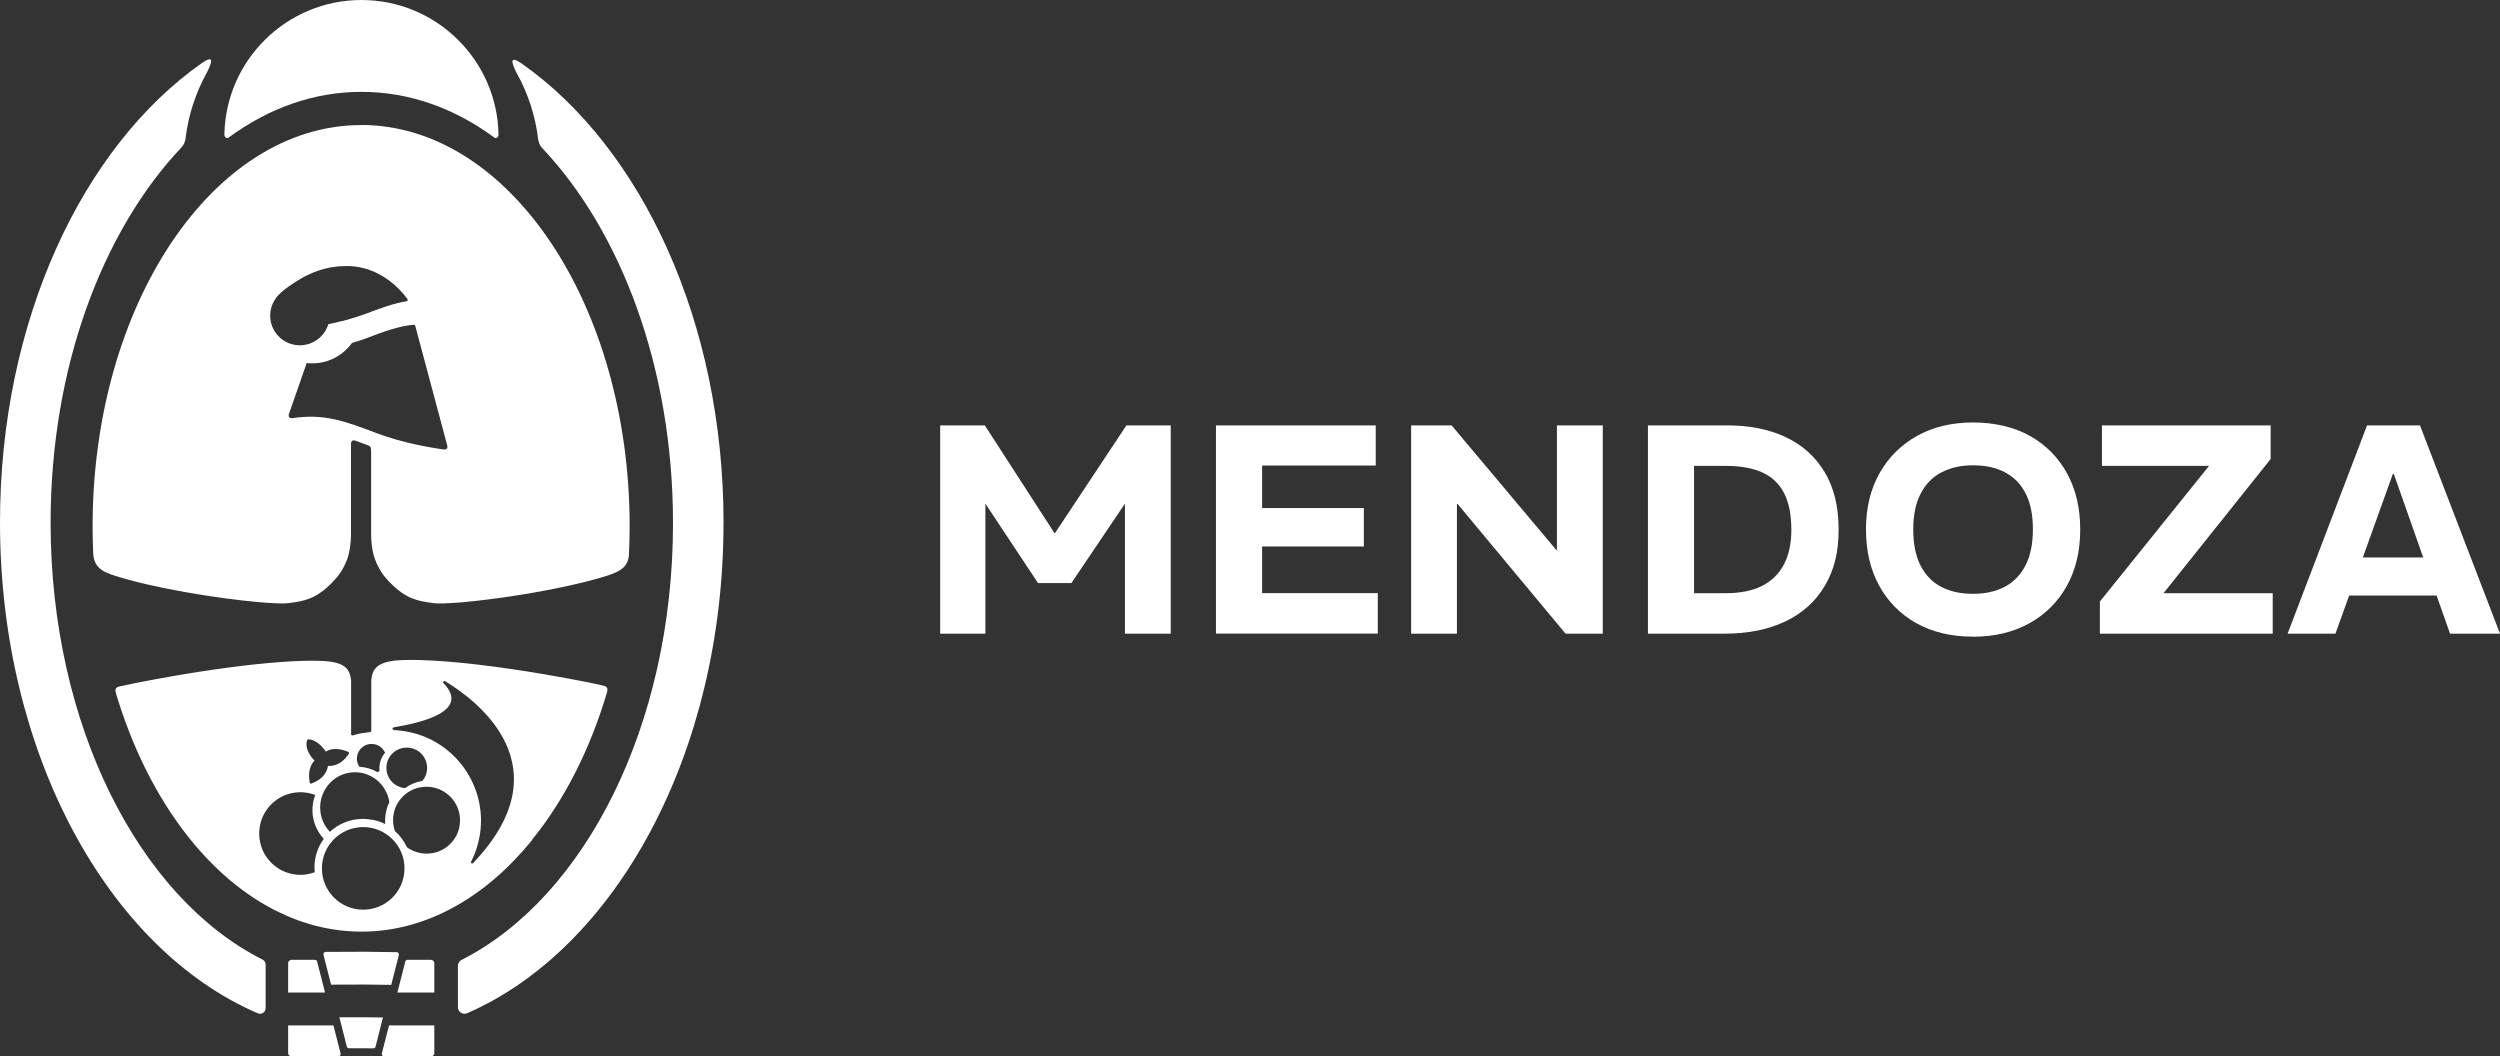 <?xml version="1.0" encoding="UTF-8"?>
<svg xmlns="http://www.w3.org/2000/svg" id="Capa_2" data-name="Capa 2" viewBox="0 0 473.29 200">
  <rect x="0" y="0" width="473.29" height="200" fill="#333333" stroke="none"/>
  <defs>
    <style>
      .cls-1 {
        fill: #fff;
      }
    </style>
  </defs>
  <g id="Capa_1-2" data-name="Capa 1">
    <g>
      <g>
        <path class="cls-1" d="m177.99,119.96v-39.43h8.45l13.18,20.39h.11l13.52-20.39h8.39v39.43h-8.67v-24.61l-10.14,15.04h-6.31l-9.97-15.04v24.61h-8.56Z"></path>
        <path class="cls-1" d="m230.2,119.96v-39.43h30.25v7.6h-21.51v8.05h19.26v7.27h-19.26v8.84h21.9v7.66h-30.64Z"></path>
        <path class="cls-1" d="m267.15,119.96v-39.43h7.66l19.83,23.6h.11v-23.6h8.68v39.43h-7.05l-20.44-24.56h-.12v24.56h-8.67Z"></path>
        <path class="cls-1" d="m311.98,119.96v-39.43h14.98c4.24,0,7.94.74,11.09,2.22,3.15,1.48,5.62,3.69,7.38,6.62,1.77,2.93,2.65,6.57,2.65,10.93s-.88,7.67-2.62,10.62c-1.75,2.95-4.24,5.19-7.47,6.73-3.23,1.54-7.06,2.31-11.49,2.31h-14.53Zm8.73-7.66h6.03c2.74,0,5.02-.46,6.84-1.38,1.82-.92,3.2-2.27,4.14-4.05.94-1.78,1.41-3.97,1.41-6.56,0-2.82-.45-5.12-1.35-6.9-.9-1.78-2.27-3.1-4.09-3.94s-4.14-1.27-6.95-1.27h-6.03v24.11Z"></path>
        <path class="cls-1" d="m373.54,120.53c-4.13,0-7.71-.85-10.76-2.56-3.04-1.71-5.39-4.09-7.04-7.13-1.66-3.04-2.48-6.59-2.48-10.64s.86-7.59,2.57-10.62c1.71-3.02,4.08-5.38,7.12-7.07,3.04-1.69,6.57-2.53,10.59-2.53s7.77.85,10.79,2.56c3.02,1.71,5.36,4.08,7.01,7.1,1.65,3.02,2.48,6.56,2.48,10.62s-.84,7.6-2.53,10.65c-1.69,3.04-4.06,5.41-7.12,7.1-3.06,1.69-6.6,2.53-10.62,2.53Zm0-8.11c2.29,0,4.28-.44,5.97-1.32,1.69-.88,3-2.24,3.95-4.06.94-1.82,1.4-4.1,1.4-6.84s-.46-5-1.38-6.79c-.92-1.78-2.22-3.12-3.92-4-1.68-.88-3.7-1.32-6.03-1.32s-4.23.44-5.94,1.32c-1.71.88-3.04,2.22-3.97,4.03-.94,1.8-1.41,4.07-1.41,6.81s.46,5.01,1.38,6.82c.92,1.8,2.22,3.14,3.91,4.03,1.69.88,3.7,1.32,6.02,1.32Z"></path>
        <path class="cls-1" d="m397.54,119.96v-6.08l20.67-25.68h-20.28v-7.66h31.94v6.36l-20.28,25.4h20.67v7.66h-32.72Z"></path>
        <path class="cls-1" d="m433.08,119.96l15.04-39.43h10.02l15.15,39.43h-9.46l-10.65-30.25h-.17l-10.87,30.25h-9.07Zm10.42-7.21v-7.21h19.15v7.21h-19.15Z"></path>
      </g>
      <g>
        <path class="cls-1" d="m93.57,26.04c.26.2.81.05.81-.56-.25-14.1-11.8-25.48-25.95-25.48s-25.69,11.38-25.95,25.46h0c0,.63.54.78.81.58h0c7.69-5.66,16.25-8.65,25.15-8.65s17.45,2.99,25.14,8.65h0Z"></path>
        <path class="cls-1" d="m9.58,98.96c0-29.31,9.79-55.25,24.83-71.11.01-.01.59-.61.72-1.68.54-4.44,1.93-8.62,4-12.37.01-.02.03-.05.04-.07,1.12-2.18,1.27-3.33-.91-1.82C15.58,27.81,0,60.8,0,98.91c0,43.79,20.56,80.8,48.82,92.93.7.3,1.47-.23,1.47-.99v-8.24c0-.4-.22-.76-.58-.94-23.34-11.75-40.13-44.34-40.13-82.71Z"></path>
        <path class="cls-1" d="m136.98,99.01c0-38.09-15.55-71.06-38.2-86.97-2.21-1.55-2.09-.44-1.02,1.69,2.16,3.85,3.6,8.14,4.13,12.72.13.76.47,1.25.62,1.43.02.03.04.05.06.07,15.04,15.86,24.84,41.79,24.84,71.11,0,38.31-16.74,70.86-40.02,82.66-.42.21-.7.64-.7,1.11v7.83c0,.9.92,1.52,1.74,1.16,28.12-12.24,48.54-49.16,48.54-92.81Z"></path>
        <g>
          <path class="cls-1" d="m68.37,23.68c-28.04,0-50.84,34.08-50.84,75.98,0,1.81.05,3.54.13,5.33.12,1.52.84,2.57,2.16,3.25,0,0,.31.15.51.23.02.01.68.29.91.36,7.55,2.51,20.02,4.47,27.58,5.15,2.78.25,4.88.33,5.84.2,3.04-.42,5.08-.74,8.17-3.84.07-.07.14-.13.2-.21.04-.03.76-.85.84-.95.25-.31.47-.63.69-.95.44-.68.83-1.5,1.12-2.25.52-1.3.75-3.1.77-4.69,0-.1,0-.2,0-.29v-17.04c0-.37.24-.72.83-.53,0,0,1.42.51,2.15.78.68.26.83.32.83,1.33v15.45c0,.09,0,.19,0,.29,0,.58.05,1.18.11,1.78,0,.04,0,.07.01.11.02.15.04.29.06.44,0,.06.02.12.03.19.02.16.05.32.08.48,0,.03.01.06.02.09.12.58.27,1.13.46,1.61.29.75.69,1.57,1.12,2.25.21.33.44.65.68.95.08.11.81.92.84.95.07.07.14.14.21.21,3.09,3.1,5.13,3.42,8.17,3.84.64.08,1.29.07,1.94.05.39-.01.78-.03,1.17-.05.34-.02.67-.04,1.01-.06.36-.03.73-.06,1.1-.08.4-.03.79-.07,1.19-.11.42-.04.84-.08,1.26-.13.45-.05.89-.1,1.33-.15.47-.06.93-.11,1.39-.17.49-.06.97-.12,1.45-.19.49-.07.99-.14,1.49-.2.51-.07,1.01-.15,1.52-.23.52-.07,1.03-.16,1.55-.24.53-.08,1.05-.17,1.57-.25.53-.09,1.05-.18,1.57-.28.53-.09,1.05-.19,1.58-.29.52-.1,1.05-.2,1.57-.3.51-.1,1.03-.21,1.55-.32.51-.11,1.02-.21,1.53-.33.5-.11.99-.23,1.49-.34.49-.12.98-.24,1.45-.35.47-.12.94-.24,1.4-.37.45-.12.9-.24,1.35-.37.42-.12.84-.25,1.27-.38.23-.07.47-.15.7-.23.23-.07,1.05-.42,1.15-.46.07-.03.13-.06.18-.09,1.41-.71,2.18-1.66,2.26-3.29.08-1.74.13-3.56.13-5.33,0-41.9-22.81-75.98-50.84-75.98Zm-17.22,36.07c0-.27.02-.54.06-.81.13-.89.47-1.74,1-2.46.68-.96,1.69-1.72,2.65-2.39,1.62-1.15,3.39-2.15,5.28-2.81,1.81-.63,3.59-.91,5.23-.91,2.25-.05,4.66.46,7.09,1.93,0,0,2.57,1.41,4.68,4.31.12.16.02.39-.18.43-2.44.38-4.78,1.26-7.73,2.37-2.42.91-4.99,1.55-7.07,1.96-.7,2.32-2.85,4-5.39,4-3.11,0-5.62-2.52-5.62-5.62Zm32.83,25.34h-.03c-2.16-.3-7.68-1.21-12.64-3.08-6.06-2.3-9.99-3.78-16.07-2.83-.35,0-.7-.22-.55-.78,0,0,2.18-6.26,3.37-9.67.34.04.7.06,1.05.06,3.11,0,5.84-1.53,7.53-3.87.05-.01.09-.02.14-.04.18-.05.36-.11.54-.16.18-.06.36-.11.55-.17.18-.06.36-.12.55-.18.18-.06.36-.12.54-.19.18-.06.36-.13.54-.2,3.37-1.27,5.95-2.23,8.79-2.5.15-.01.28.08.33.23l6.08,22.73c.05.34-.11.72-.7.65Z"></path>
          <path class="cls-1" d="m113.87,129.72l-2.57-.55c-21.35-4.2-34-4.67-37.49-3.97-1.99.4-3.41,1.2-3.52,3.73v9.43c0,.12-.09.21-.21.23-1.6.22-1.89.21-3.3.64-.15.04-.31-.06-.31-.22v-10.06c-.15-2.42-1.42-3.2-3.38-3.6-3.48-.7-16.13-.22-37.48,3.97,0,0-2.44.53-2.48.53-1.34.22-1.45.5-1.09,1.69,5.69,18.84,16.37,33.6,29.51,40.52.06.03.12.06.18.1.1.05.19.1.29.15.17.08.34.17.51.25t.01,0c5,2.48,10.35,3.81,15.9,3.81,12.26,0,23.51-6.51,32.3-17.34h-.05c6.07-7.46,10.96-16.98,14.19-27.83.27-.99.12-1.27-1.02-1.47Zm-36.86,11.81c2.13,0,3.85,1.73,3.85,3.85,0,.95-.34,1.8-.91,2.47-1.22.18-2.33.65-3.26,1.35-1.98-.16-3.54-1.8-3.54-3.82,0-2.13,1.72-3.85,3.85-3.85Zm-6.81-.68c1.2-.07,2.25.63,2.7,1.66-.72.85-1.14,1.97-1.07,3.17,0,.1.01.2.03.29-.13.08-.27.15-.41.21-1.02-.59-2.18-.95-3.41-1.01-.27-.4-.45-.87-.47-1.39-.09-1.54,1.09-2.86,2.63-2.94Zm-2.99,5.35c3.28,0,6,2.44,6.5,5.63-.51,1.08-.81,2.29-.81,3.57,0,.21.02.41.03.61-.95-.49-2-.8-3.11-.9-.37-.05-.75-.08-1.14-.08-2.4,0-4.59.94-6.23,2.45-1.14-1.2-1.84-2.81-1.84-4.61,0-3.68,2.95-6.67,6.58-6.67Zm-9.07-6.07c.03-.09.12-.15.21-.15.43-.01,1.66.13,3,1.85h0c.22.26.35.47.35.47,1.51-1.01,3.58-.25,4.26.05.12.05.17.2.09.32-1.59,2.49-3.55,2.37-3.97,2.31-.04.43-.36,2.36-3.15,3.36-.12.05-.26-.03-.29-.16-.14-.73-.42-2.92.91-4.17,0,0-2.01-1.89-1.42-3.87Zm-1.08,25.49c-4.32.1-7.9-3.32-7.99-7.64-.1-4.32,3.31-7.9,7.63-8,1.05-.02,2.05.17,2.98.52-.36.95-.56,1.98-.53,3.07.05,1.95.83,3.81,2.14,5.24-1.1,1.51-1.76,3.37-1.76,5.39,0,.31.02.62.05.93-.79.29-1.62.46-2.5.49Zm11.7,6.6c-4.32,0-7.82-3.5-7.82-7.82s3.5-7.82,7.82-7.82,7.82,3.5,7.82,7.82-3.5,7.82-7.82,7.82Zm18.25-15.89c-.4,2.54-2.4,4.62-4.91,5.14-1.89.39-3.69-.07-5.07-1.08-.26-.58-.58-1.12-.96-1.62-.03-.05-.07-.11-.11-.16-.12-.16-.25-.31-.38-.46-.09-.11-.18-.2-.28-.3-.12-.13-.26-.26-.4-.38-.05-.05-.09-.1-.15-.15-.32-.97-.44-2.04-.24-3.15.42-2.5,2.38-4.54,4.86-5.08,4.41-.95,8.35,2.78,7.64,7.25Zm2.58,7.07c-.19.2-.53-.03-.4-.27.81-1.58,1.38-3.31,1.67-5.16,1.44-9.37-4.99-18.12-14.34-19.56-.65-.1-1.28-.16-1.94-.19,0,0-.01,0-.01,0,0,0,0-.01-.02-.01h-.05s0-.02-.01-.02c-.05-.02-.08-.04-.11-.08-.04-.04-.07-.09-.07-.15,0-.06.03-.12.07-.16.04-.05.08-.07.14-.08,0,0,0-.01,0-.02h0c4.82-.81,14.71-2.94,9.44-8.37-.19-.2.05-.53.29-.38,6.08,3.67,22.76,16.14,5.32,34.45Z"></path>
        </g>
        <path class="cls-1" d="m72.51,192.63l-3.46-.05h-4.8s1.4,5.54,1.4,5.54c.05.19.23.33.42.33h2.82s.07-.01.1,0l1.69.02c.2,0,.38-.13.42-.33l1.4-5.51Z"></path>
        <path class="cls-1" d="m75.51,180.8c.07-.27-.14-.54-.42-.54l-6.04-.08h-.21l-7.18.03c-.28,0-.49.26-.42.54l1.44,5.66,6.21-.02s.07,0,.1,0l5.08.06,1.44-5.64Z"></path>
        <g>
          <path class="cls-1" d="m61.54,187.91l-1.5-5.87c-.05-.19-.22-.33-.42-.33h-4.48c-.33.03-.59.32-.59.65v5.54h6.99Z"></path>
          <path class="cls-1" d="m63.12,194.13h-8.57v5.23c0,.38.33.67.7.64l8.81-.03c.29,0,.49-.26.42-.54l-1.36-5.3Z"></path>
        </g>
        <g>
          <path class="cls-1" d="m75.23,187.91l1.5-5.87c.05-.19.21-.33.42-.33h4.48c.34.03.59.32.59.65v5.54h-6.99Z"></path>
          <path class="cls-1" d="m73.65,194.13h8.57v5.23c0,.38-.32.67-.7.64l-8.81-.03c-.28,0-.49-.26-.42-.54l1.36-5.3Z"></path>
        </g>
      </g>
    </g>
  </g>
</svg>
